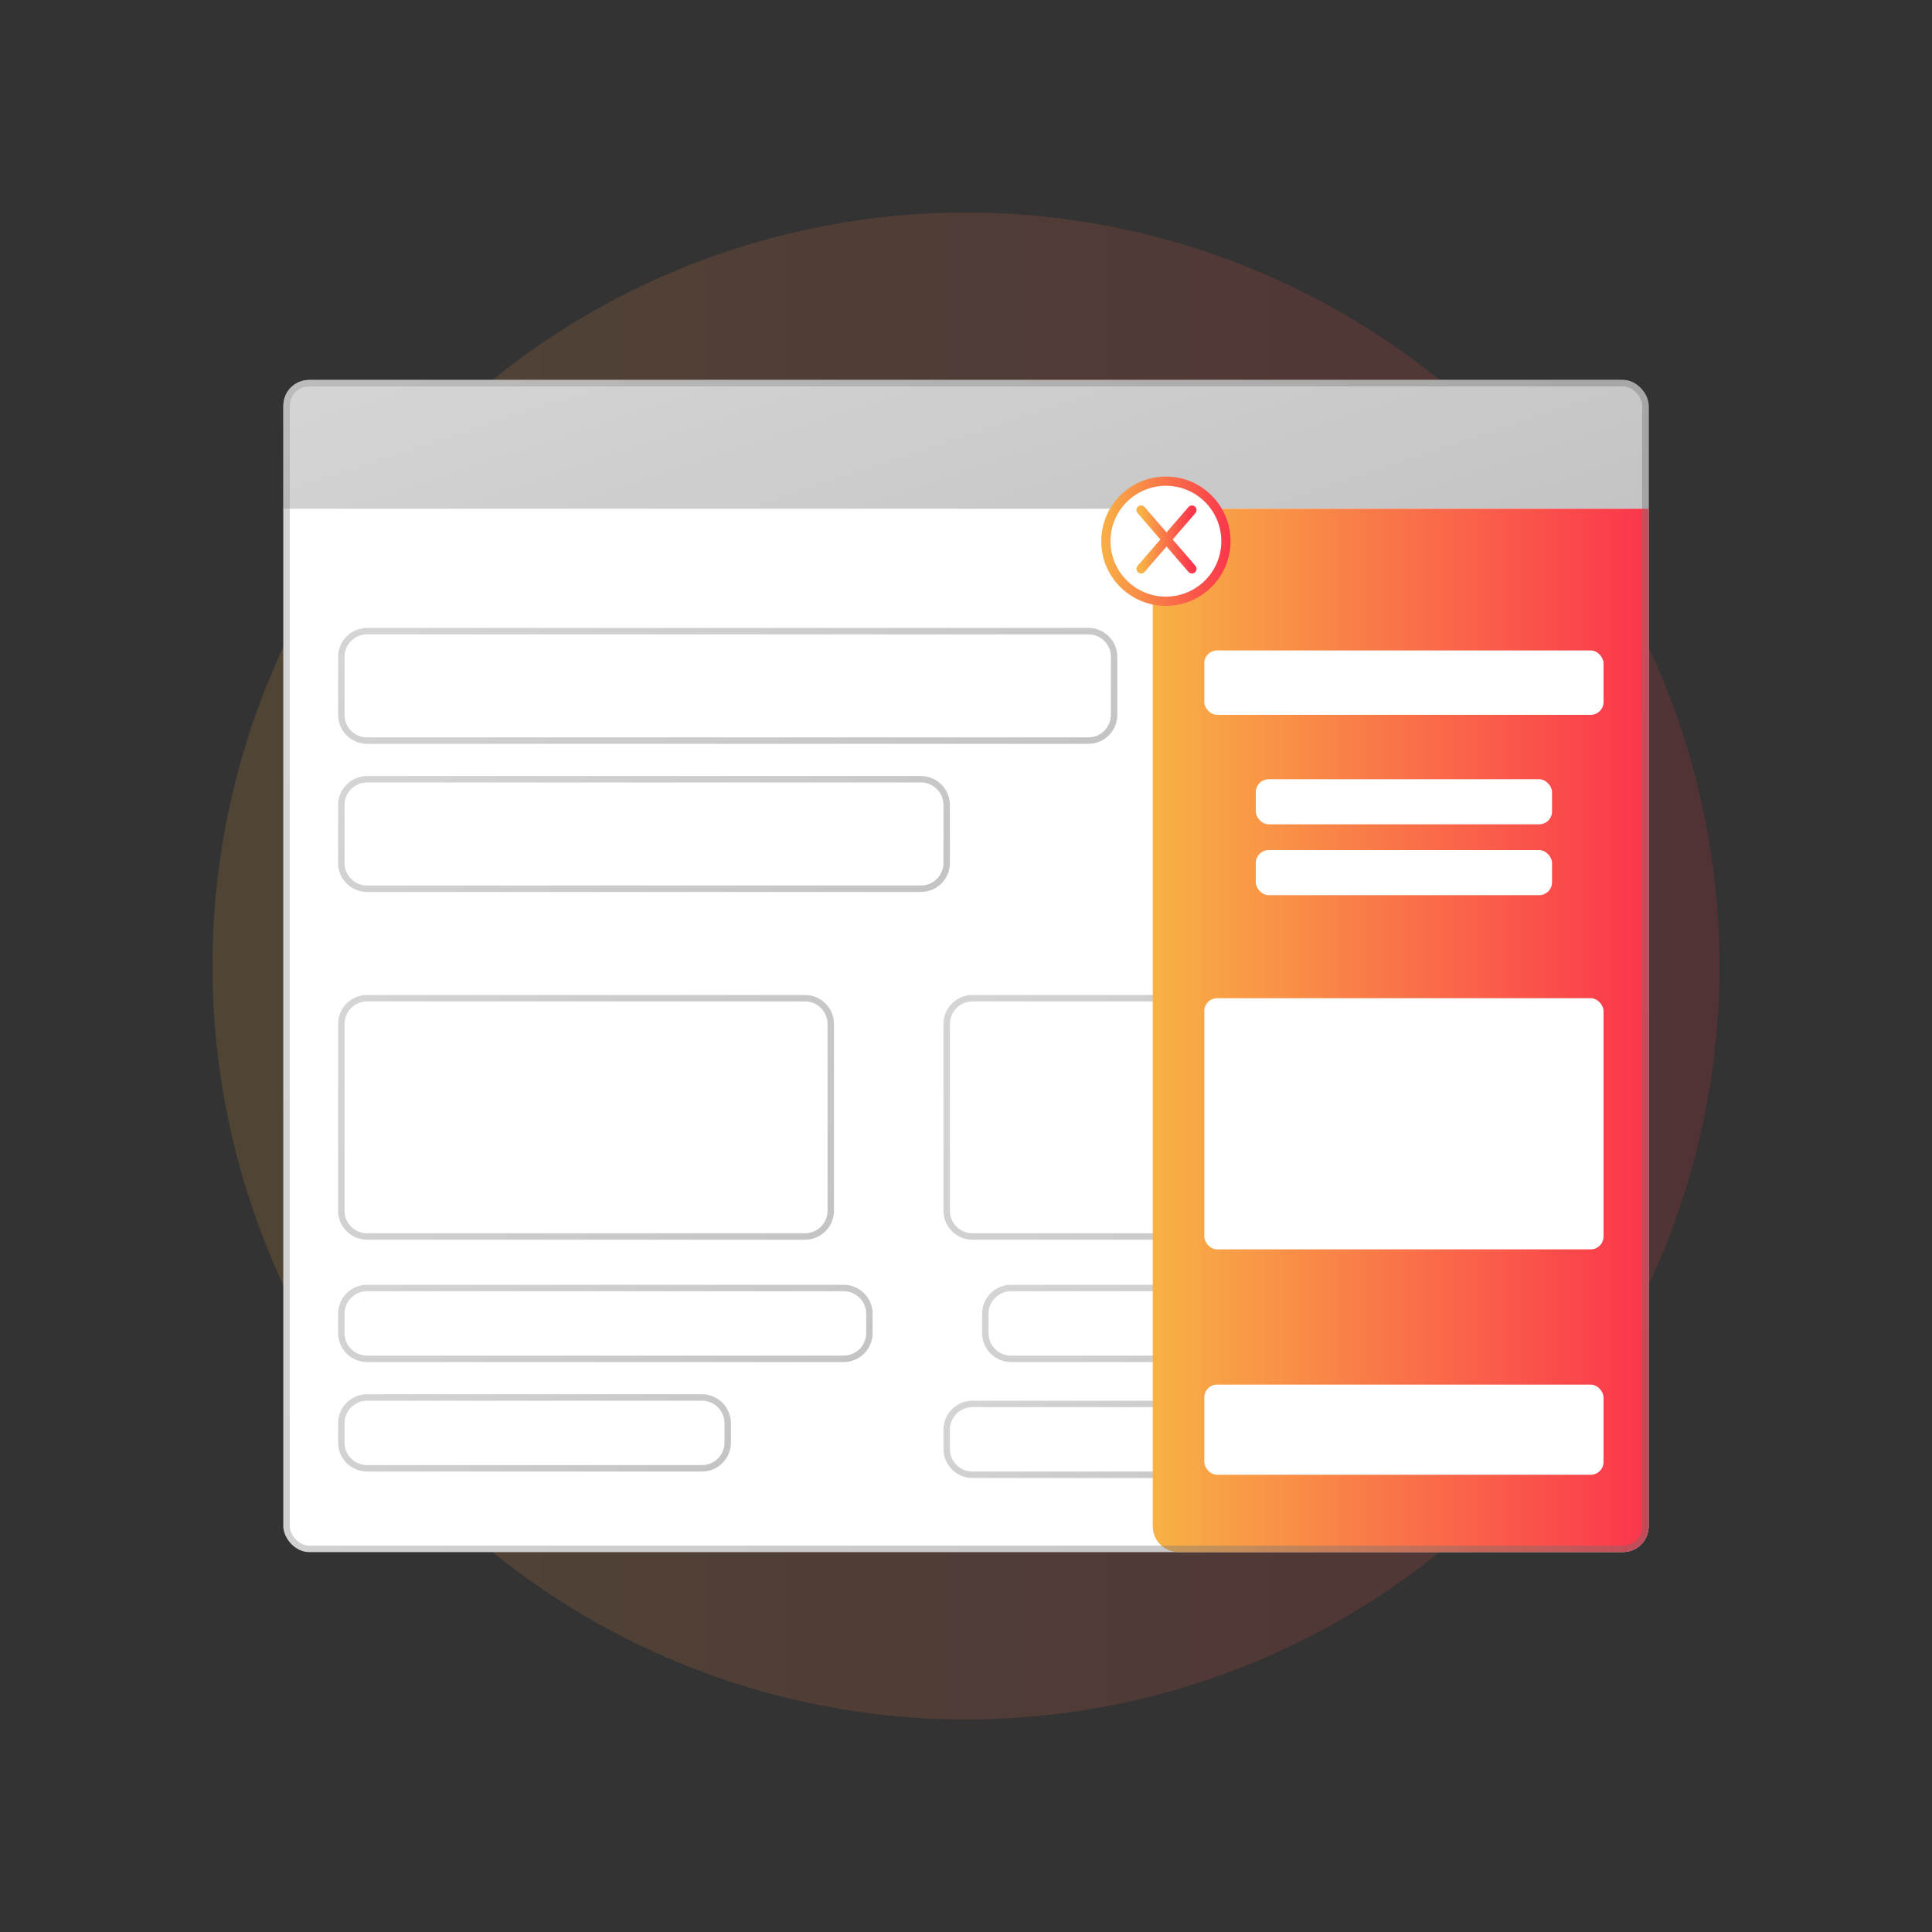 <svg width="300" height="300" viewBox="0 0 300 300" fill="none" xmlns="http://www.w3.org/2000/svg">
<rect x="0" y="0" width="300" height="300" fill="#333333" stroke="none"/>
<circle cx="150" cy="150" r="117" fill="url(#paint0_linear_2809_4937)" fill-opacity="0.15"/>
<g clip-path="url(#clip0_2809_4937)">
<rect x="44" y="59" width="212" height="182" rx="4" fill="white"/>
<path d="M44 63C44 60.791 45.791 59 48 59H252C254.209 59 256 60.791 256 63V79H44V63Z" fill="url(#paint1_linear_2809_4937)" fill-opacity="0.4"/>
<path d="M169 98H57C54.791 98 53 99.791 53 102V111C53 113.209 54.791 115 57 115H169C171.209 115 173 113.209 173 111V102C173 99.791 171.209 98 169 98Z" stroke="url(#paint2_linear_2809_4937)" stroke-opacity="0.4"/>
<path d="M143 121H57C54.791 121 53 122.791 53 125V134C53 136.209 54.791 138 57 138H143C145.209 138 147 136.209 147 134V125C147 122.791 145.209 121 143 121Z" stroke="url(#paint3_linear_2809_4937)" stroke-opacity="0.4"/>
<path d="M131 200H57C54.791 200 53 201.791 53 204V207C53 209.209 54.791 211 57 211H131C133.209 211 135 209.209 135 207V204C135 201.791 133.209 200 131 200Z" stroke="url(#paint4_linear_2809_4937)" stroke-opacity="0.4"/>
<path d="M231 200H157C154.791 200 153 201.791 153 204V207C153 209.209 154.791 211 157 211H231C233.209 211 235 209.209 235 207V204C235 201.791 233.209 200 231 200Z" stroke="url(#paint5_linear_2809_4937)" stroke-opacity="0.4"/>
<path d="M109 217H57C54.791 217 53 218.791 53 221V224C53 226.209 54.791 228 57 228H109C111.209 228 113 226.209 113 224V221C113 218.791 111.209 217 109 217Z" stroke="url(#paint6_linear_2809_4937)" stroke-opacity="0.4"/>
<path d="M203 218H151C148.791 218 147 219.791 147 222V225C147 227.209 148.791 229 151 229H203C205.209 229 207 227.209 207 225V222C207 219.791 205.209 218 203 218Z" stroke="url(#paint7_linear_2809_4937)" stroke-opacity="0.4"/>
<path d="M125 155H57C54.791 155 53 156.791 53 159V188C53 190.209 54.791 192 57 192H125C127.209 192 129 190.209 129 188V159C129 156.791 127.209 155 125 155Z" stroke="url(#paint8_linear_2809_4937)" stroke-opacity="0.4"/>
<path d="M219 155H151C148.791 155 147 156.791 147 159V188C147 190.209 148.791 192 151 192H219C221.209 192 223 190.209 223 188V159C223 156.791 221.209 155 219 155Z" stroke="url(#paint9_linear_2809_4937)" stroke-opacity="0.4"/>
<path d="M179 83C179 80.791 180.791 79 183 79H256V241H183C180.791 241 179 239.209 179 237V83Z" fill="url(#paint10_linear_2809_4937)"/>
<rect x="187" y="101" width="62" height="10" rx="2" fill="white"/>
<rect x="187" y="155" width="62" height="39" rx="2" fill="white"/>
<rect x="195" y="121" width="46" height="7" rx="2" fill="white"/>
<rect x="195" y="132" width="46" height="7" rx="2" fill="white"/>
<rect x="187" y="215" width="62" height="14" rx="2" fill="white"/>
<circle cx="181.039" cy="84.039" r="9.322" fill="white" stroke="url(#paint11_linear_2809_4937)" stroke-width="1.434"/>
<path d="M185.081 79.206L177.188 88.329" stroke="url(#paint12_linear_2809_4937)" stroke-width="1.434" stroke-linecap="round"/>
<path d="M177.188 79.206L185.081 88.328" stroke="url(#paint13_linear_2809_4937)" stroke-width="1.434" stroke-linecap="round"/>
</g>
<rect x="44.5" y="59.5" width="211" height="181" rx="3.5" stroke="url(#paint14_linear_2809_4937)" stroke-opacity="0.4"/>
<defs>
<linearGradient id="paint0_linear_2809_4937" x1="33" y1="150" x2="267" y2="150" gradientUnits="userSpaceOnUse">
<stop stop-color="#F8B145"/>
<stop offset="1" stop-color="#FB354C"/>
</linearGradient>
<linearGradient id="paint1_linear_2809_4937" x1="44" y1="58.296" x2="71.638" y2="141.786" gradientUnits="userSpaceOnUse">
<stop stop-color="#969696"/>
<stop offset="1" stop-color="#6A6A6A"/>
</linearGradient>
<linearGradient id="paint2_linear_2809_4937" x1="53" y1="97.402" x2="84.388" y2="160.542" gradientUnits="userSpaceOnUse">
<stop stop-color="#969696"/>
<stop offset="1" stop-color="#6A6A6A"/>
</linearGradient>
<linearGradient id="paint3_linear_2809_4937" x1="53" y1="120.402" x2="88.624" y2="176.538" gradientUnits="userSpaceOnUse">
<stop stop-color="#969696"/>
<stop offset="1" stop-color="#6A6A6A"/>
</linearGradient>
<linearGradient id="paint4_linear_2809_4937" x1="53" y1="199.613" x2="72.634" y2="241.323" gradientUnits="userSpaceOnUse">
<stop stop-color="#969696"/>
<stop offset="1" stop-color="#6A6A6A"/>
</linearGradient>
<linearGradient id="paint5_linear_2809_4937" x1="153" y1="199.613" x2="172.634" y2="241.323" gradientUnits="userSpaceOnUse">
<stop stop-color="#969696"/>
<stop offset="1" stop-color="#6A6A6A"/>
</linearGradient>
<linearGradient id="paint6_linear_2809_4937" x1="53" y1="216.613" x2="76.183" y2="252.65" gradientUnits="userSpaceOnUse">
<stop stop-color="#969696"/>
<stop offset="1" stop-color="#6A6A6A"/>
</linearGradient>
<linearGradient id="paint7_linear_2809_4937" x1="147" y1="217.613" x2="170.184" y2="253.65" gradientUnits="userSpaceOnUse">
<stop stop-color="#969696"/>
<stop offset="1" stop-color="#6A6A6A"/>
</linearGradient>
<linearGradient id="paint8_linear_2809_4937" x1="53" y1="153.698" x2="127.719" y2="197.436" gradientUnits="userSpaceOnUse">
<stop stop-color="#969696"/>
<stop offset="1" stop-color="#6A6A6A"/>
</linearGradient>
<linearGradient id="paint9_linear_2809_4937" x1="147" y1="153.698" x2="221.719" y2="197.436" gradientUnits="userSpaceOnUse">
<stop stop-color="#969696"/>
<stop offset="1" stop-color="#6A6A6A"/>
</linearGradient>
<linearGradient id="paint10_linear_2809_4937" x1="179" y1="160" x2="256" y2="160" gradientUnits="userSpaceOnUse">
<stop stop-color="#F8B145"/>
<stop offset="1" stop-color="#FB354C"/>
</linearGradient>
<linearGradient id="paint11_linear_2809_4937" x1="171" y1="84.039" x2="191.077" y2="84.039" gradientUnits="userSpaceOnUse">
<stop stop-color="#F8B145"/>
<stop offset="1" stop-color="#FB354C"/>
</linearGradient>
<linearGradient id="paint12_linear_2809_4937" x1="177.524" y1="83.515" x2="184.745" y2="84.02" gradientUnits="userSpaceOnUse">
<stop stop-color="#F8B145"/>
<stop offset="1" stop-color="#FB354C"/>
</linearGradient>
<linearGradient id="paint13_linear_2809_4937" x1="177.524" y1="84.02" x2="184.745" y2="83.515" gradientUnits="userSpaceOnUse">
<stop stop-color="#F8B145"/>
<stop offset="1" stop-color="#FB354C"/>
</linearGradient>
<linearGradient id="paint14_linear_2809_4937" x1="44" y1="52.596" x2="296.067" y2="136.271" gradientUnits="userSpaceOnUse">
<stop stop-color="#969696"/>
<stop offset="1" stop-color="#6A6A6A"/>
</linearGradient>
<clipPath id="clip0_2809_4937">
<rect x="44" y="59" width="212" height="182" rx="4" fill="white"/>
</clipPath>
</defs>
</svg>

